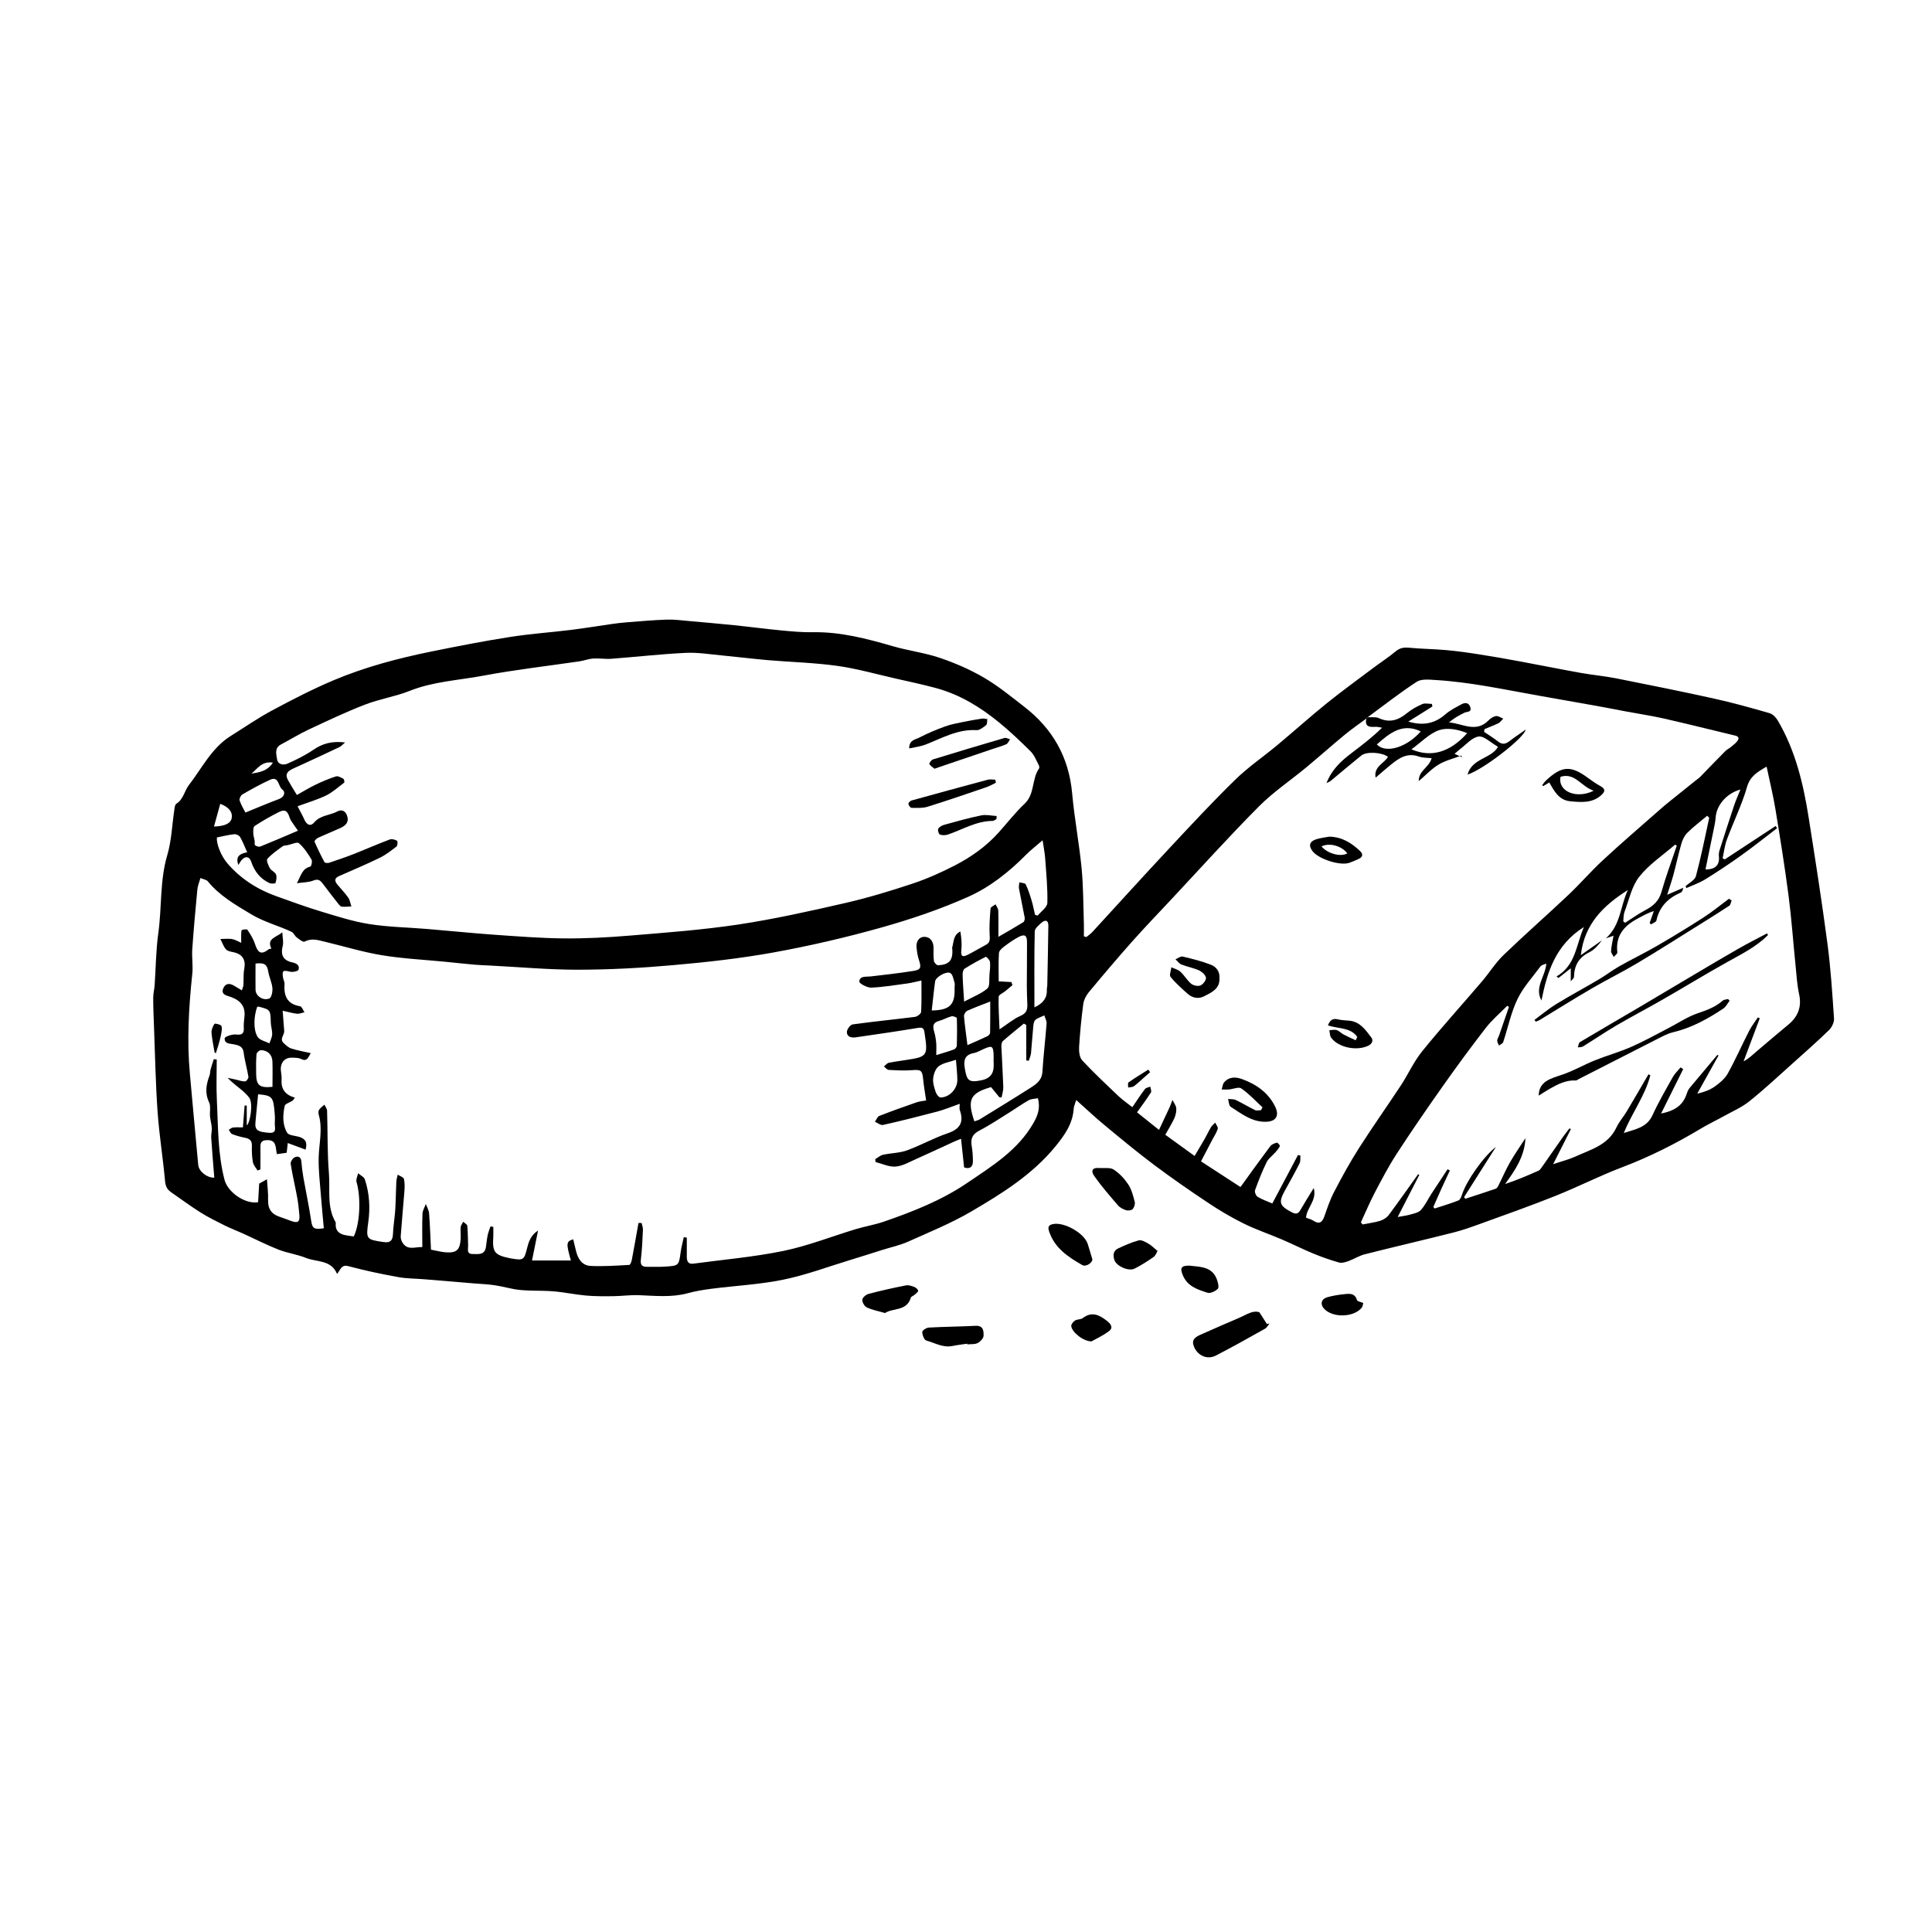 <svg width="300" height="300" viewBox="0 0 300 300" fill="none" xmlns="http://www.w3.org/2000/svg">
<path d="M168.694 145.501C169.016 145.238 169.367 145.004 169.639 144.702C173.597 140.394 177.524 136.056 181.521 131.778C184.883 128.171 188.246 124.555 191.774 121.105C193.782 119.136 196.14 117.528 198.314 115.725C200.907 113.561 203.421 111.3 206.043 109.185C208.363 107.314 210.78 105.569 213.158 103.776C214.337 102.889 215.585 102.09 216.706 101.154C217.369 100.598 217.992 100.501 218.811 100.579C220.731 100.764 222.661 100.774 224.571 100.949C226.306 101.105 228.031 101.349 229.756 101.622C231.901 101.953 234.045 102.333 236.179 102.733C239.298 103.308 242.398 103.941 245.517 104.497C247.339 104.819 249.201 104.984 251.014 105.345C256.062 106.349 261.121 107.362 266.15 108.474C269.055 109.117 271.93 109.916 274.786 110.745C275.292 110.891 275.79 111.427 276.072 111.914C278.811 116.583 280.029 121.748 280.858 127.012C281.891 133.522 282.905 140.033 283.772 146.573C284.279 150.413 284.522 154.292 284.786 158.152C284.825 158.746 284.445 159.526 283.996 159.965C282.135 161.768 280.195 163.483 278.265 165.208C276.072 167.168 273.928 169.175 271.638 171.008C270.448 171.963 268.986 172.587 267.641 173.337C266.462 173.99 265.244 174.565 264.094 175.257C260.195 177.596 256.17 179.624 251.91 181.242C248.392 182.577 245.029 184.302 241.53 185.696C237.661 187.246 233.723 188.63 229.805 190.053C228.46 190.54 227.105 191.027 225.712 191.378C221.131 192.538 216.521 193.6 211.94 194.76C211.053 194.984 210.254 195.501 209.386 195.823C208.928 195.988 208.372 196.164 207.944 196.047C206.589 195.667 205.263 195.199 203.957 194.663C202.281 193.971 200.663 193.152 198.996 192.44C197.047 191.602 195.01 190.93 193.109 189.984C191.218 189.049 189.386 187.967 187.632 186.797C184.786 184.906 181.979 182.957 179.24 180.91C176.618 178.941 174.084 176.846 171.56 174.75C170.078 173.532 168.684 172.207 167.115 170.813C166.949 171.368 166.754 171.748 166.725 172.138C166.579 174.468 165.351 176.212 163.928 177.967C160.331 182.382 155.595 185.325 150.799 188.132C147.68 189.955 144.298 191.329 140.994 192.811C139.708 193.386 138.294 193.678 136.94 194.107C135.244 194.643 133.548 195.189 131.842 195.706C128.441 196.739 125.088 198.006 121.618 198.708C117.953 199.458 114.172 199.643 110.458 200.121C109.24 200.277 108.012 200.481 106.823 200.803C104.298 201.495 101.754 201.212 99.211 201.115C97.895 201.066 96.579 201.251 95.263 201.271C93.84 201.29 92.417 201.3 91.004 201.173C89.318 201.027 87.661 200.657 85.975 200.52C84.24 200.374 82.495 200.472 80.76 200.306C79.464 200.179 78.197 199.78 76.901 199.585C75.838 199.419 74.747 199.38 73.674 199.292C71.101 199.078 68.528 198.863 65.955 198.649C64.571 198.532 63.158 198.552 61.794 198.298C59.211 197.83 56.638 197.294 54.113 196.612C52.963 196.3 52.895 197.187 52.339 197.811C51.394 195.569 49.172 196.008 47.505 195.325C46.131 194.77 44.6 194.575 43.217 194.029C41.335 193.288 39.523 192.353 37.671 191.515C36.735 191.086 35.76 190.725 34.844 190.267C33.587 189.633 32.31 189.01 31.121 188.259C29.552 187.265 28.051 186.164 26.52 185.092C25.926 184.672 25.692 184.136 25.624 183.347C25.302 179.789 24.727 176.261 24.474 172.694C24.162 168.327 24.084 163.932 23.918 159.555C23.86 158.015 23.791 156.476 23.791 154.945C23.791 154.273 23.977 153.6 24.016 152.928C24.201 150.257 24.211 147.557 24.581 144.906C25.146 140.881 24.795 136.768 25.975 132.782C26.637 130.54 26.715 128.113 27.066 125.774C27.115 125.433 27.154 124.945 27.378 124.809C28.489 124.117 28.636 122.811 29.318 121.924C31.365 119.283 32.866 116.125 35.838 114.273C37.973 112.938 40.049 111.495 42.271 110.306C45.38 108.639 48.519 107.021 51.764 105.647C56.676 103.571 61.823 102.216 67.047 101.154C71.082 100.335 75.117 99.546 79.181 98.912C82.32 98.415 85.507 98.201 88.665 97.811C90.78 97.548 92.885 97.197 95 96.895C95.77 96.787 96.54 96.69 97.31 96.632C99.386 96.475 101.462 96.281 103.538 96.212C104.698 96.173 105.868 96.339 107.027 96.436C109.347 96.641 111.667 96.846 113.977 97.08C116.452 97.333 118.908 97.665 121.384 97.898C123.012 98.055 124.649 98.201 126.277 98.171C130.536 98.103 134.571 99.166 138.606 100.335C141.023 101.037 143.558 101.349 145.926 102.148C148.285 102.947 150.624 103.961 152.778 105.218C154.981 106.505 156.988 108.152 159.016 109.721C163.431 113.123 165.975 117.548 166.482 123.181C166.832 127.08 167.573 130.939 167.953 134.838C168.226 137.694 168.207 140.579 168.304 143.444C168.324 144.088 168.304 144.741 168.304 145.384C168.431 145.423 168.567 145.462 168.694 145.511V145.501ZM212.339 111.368C212.281 111.437 212.222 111.505 212.154 111.583C211.043 112.411 209.903 113.191 208.84 114.068C206.842 115.715 204.912 117.431 202.924 119.088C200.448 121.144 197.739 122.957 195.478 125.228C190.819 129.916 186.394 134.828 181.881 139.653C179.834 141.836 177.768 143.99 175.78 146.222C173.489 148.805 171.257 151.437 169.055 154.088C168.636 154.594 168.294 155.286 168.207 155.93C167.914 158.123 167.7 160.335 167.563 162.548C167.524 163.249 167.612 164.195 168.051 164.663C169.854 166.592 171.784 168.405 173.704 170.228C174.318 170.803 175.02 171.29 175.829 171.924C176.521 170.91 177.115 169.984 177.788 169.107C177.953 168.893 178.333 168.854 178.616 168.727C178.655 169.029 178.84 169.429 178.723 169.624C178.07 170.657 177.339 171.631 176.56 172.723C177.622 173.571 178.645 174.39 179.971 175.452C180.565 174.185 181.101 173.054 181.618 171.934C181.784 171.563 181.91 171.173 182.057 170.793C182.261 171.222 182.612 171.651 182.651 172.09C182.69 172.606 182.554 173.191 182.339 173.669C181.959 174.497 181.462 175.277 180.946 176.203C182.466 177.304 183.967 178.386 185.497 179.497C186.121 178.435 186.608 177.645 187.066 176.836C187.407 176.242 187.69 175.618 188.041 175.033C188.207 174.76 188.48 174.555 188.694 174.322C188.84 174.643 189.162 175.014 189.094 175.267C188.928 175.852 188.558 176.378 188.275 176.924C187.69 178.045 187.105 179.166 186.491 180.335C188.694 181.768 190.741 183.103 192.622 184.322C194.24 182.08 195.721 180.014 197.252 177.977C197.466 177.694 197.905 177.528 198.275 177.431C198.382 177.401 198.782 177.86 198.743 177.957C198.577 178.318 198.304 178.63 198.041 178.932C197.593 179.448 196.979 179.867 196.686 180.452C195.994 181.865 195.419 183.337 194.883 184.809C194.786 185.082 195.02 185.676 195.273 185.832C195.955 186.251 196.735 186.515 197.563 186.875C198.899 184.361 200.224 181.856 201.55 179.351C201.676 179.38 201.803 179.409 201.93 179.438C201.891 179.838 201.969 180.286 201.803 180.628C201.092 182.051 200.312 183.435 199.542 184.828C198.48 186.739 198.665 187.226 200.585 188.24C201.306 188.62 201.618 188.435 201.969 187.821C202.563 186.778 203.207 185.764 203.996 184.477C204.532 186.427 202.866 187.557 202.807 189.088C203.207 189.244 203.606 189.331 203.918 189.536C204.805 190.131 205.292 189.867 205.634 188.912C206.092 187.606 206.53 186.271 207.174 185.053C208.372 182.752 209.62 180.472 211.014 178.288C213.109 175.004 215.37 171.817 217.515 168.561C218.665 166.817 219.522 164.858 220.829 163.249C223.83 159.536 227.047 155.998 230.146 152.362C231.277 151.037 232.203 149.526 233.441 148.327C236.735 145.15 240.185 142.129 243.519 138.98C245.38 137.226 247.057 135.267 248.938 133.532C251.774 130.9 254.717 128.386 257.622 125.823C258.168 125.335 258.733 124.867 259.298 124.409C260.643 123.327 261.998 122.246 263.343 121.164C263.587 120.969 263.85 120.803 264.055 120.579C265.351 119.253 266.628 117.918 267.934 116.602C268.148 116.388 268.441 116.261 268.684 116.066C269.045 115.774 269.425 115.491 269.717 115.14C270.049 114.75 270.098 114.38 269.445 114.224C265.741 113.337 262.037 112.411 258.324 111.563C256.374 111.125 254.386 110.832 252.417 110.462C250.916 110.179 249.425 109.877 247.924 109.614C244.951 109.078 241.988 108.561 239.016 108.035C233.655 107.09 228.324 105.91 222.866 105.589C221.91 105.53 220.721 105.403 220 105.861C217.378 107.567 214.903 109.516 212.378 111.368H212.339ZM161.891 130.481C160.907 131.339 160.068 131.973 159.347 132.704C156.706 135.374 153.743 137.733 150.37 139.244C146.023 141.183 141.462 142.733 136.881 144.019C131.374 145.569 125.78 146.865 120.156 147.889C114.99 148.824 109.747 149.409 104.522 149.867C99.62 150.306 94.678 150.569 89.756 150.579C85.185 150.579 80.614 150.16 76.043 149.926C75.273 149.887 74.503 149.867 73.733 149.799C72.193 149.663 70.653 149.497 69.123 149.341C65.848 149.019 62.544 148.863 59.298 148.327C56.287 147.83 53.353 146.924 50.37 146.212C49.357 145.969 48.372 145.647 47.3 146.212C47.066 146.339 46.452 145.852 46.072 145.559C45.76 145.325 45.604 144.848 45.273 144.692C43.197 143.717 40.965 143.162 38.947 141.934C36.511 140.472 34.103 139.088 32.271 136.856C32.047 136.583 31.559 136.534 31.121 136.339C30.936 137.021 30.692 137.567 30.643 138.142C30.351 141.232 30.068 144.322 29.854 147.411C29.766 148.688 30 149.994 29.854 151.261C29.308 156.446 29.006 161.631 29.493 166.836C29.932 171.515 30.331 176.203 30.78 180.881C30.877 181.924 32.174 182.908 33.275 182.869C33.109 180.803 32.934 178.737 32.797 176.67C32.768 176.164 32.914 175.657 32.885 175.15C32.846 174.546 32.671 173.951 32.612 173.347C32.544 172.616 32.758 171.768 32.466 171.164C31.774 169.702 32.018 168.376 32.544 166.982C32.651 166.7 32.612 166.359 32.7 166.066C32.846 165.53 33.031 165.004 33.197 164.468C33.353 164.487 33.499 164.497 33.655 164.516C33.655 166.612 33.567 168.717 33.675 170.813C33.879 174.955 33.801 179.127 34.864 183.201C35.37 185.14 38.07 187.021 40.078 186.68C40.136 185.696 40.195 184.711 40.244 183.795C40.575 183.61 40.887 183.425 41.452 183.113C41.52 184.283 41.667 185.306 41.628 186.329C41.579 187.684 42.144 188.522 43.411 188.941C44.025 189.146 44.63 189.38 45.244 189.604C46.238 189.955 46.569 189.741 46.491 188.717C46.413 187.762 46.306 186.797 46.131 185.852C45.819 184.136 45.4 182.44 45.136 180.725C45.088 180.413 45.439 179.858 45.751 179.711C46.238 179.477 46.735 179.604 46.794 180.345C46.862 181.193 46.969 182.031 47.115 182.869C47.505 185.072 47.973 187.255 48.304 189.468C48.489 190.725 48.704 190.969 50.283 190.725C50.136 189.058 49.961 187.372 49.834 185.686C49.688 183.698 49.435 181.7 49.483 179.711C49.542 177.518 50.127 175.335 49.503 173.132C49.435 172.879 49.415 172.528 49.542 172.333C49.747 172.021 50.088 171.797 50.37 171.534C50.517 171.846 50.78 172.148 50.79 172.47C50.897 175.706 50.809 178.951 51.072 182.168C51.287 184.702 50.712 187.382 52.105 189.77C52.154 189.858 52.135 190.004 52.125 190.121C52.096 191.125 52.68 191.602 53.577 191.787C54.025 191.885 54.483 191.924 54.932 191.992C55.916 190.004 56.062 185.871 55.361 183.542C55.244 183.152 55.517 182.635 55.604 182.177C55.965 182.499 56.52 182.743 56.657 183.142C57.368 185.306 57.505 187.548 57.183 189.799C56.823 192.353 56.891 192.479 59.386 192.84C59.464 192.85 59.542 192.86 59.62 192.869C60.556 193.015 60.975 192.645 61.014 191.67C61.062 190.403 61.287 189.146 61.374 187.879C61.462 186.427 61.472 184.975 61.54 183.522C61.559 183.142 61.676 182.772 61.755 182.401C62.086 182.616 62.651 182.782 62.719 183.064C62.875 183.698 62.836 184.4 62.788 185.062C62.612 187.362 62.388 189.663 62.222 191.973C62.193 192.323 62.349 192.752 62.563 193.054C63.363 194.205 64.503 193.581 65.575 193.649C65.575 191.856 65.536 190.16 65.604 188.464C65.624 187.957 65.945 187.46 66.121 186.953C66.296 187.44 66.589 187.908 66.628 188.405C66.774 190.296 66.832 192.187 66.92 194.049C67.885 194.224 68.519 194.409 69.172 194.458C70.897 194.585 71.413 194.117 71.53 192.382C71.569 191.778 71.482 191.154 71.53 190.559C71.559 190.267 71.793 189.994 71.93 189.711C72.154 189.926 72.534 190.121 72.563 190.345C72.661 191.368 72.651 192.411 72.69 193.444C72.71 193.98 72.407 194.711 73.382 194.721C74.259 194.721 75.263 194.936 75.458 193.62C75.546 193.006 75.604 192.382 75.731 191.778C75.829 191.32 76.014 190.891 76.16 190.442C76.306 190.462 76.452 190.481 76.599 190.501C76.599 190.998 76.628 191.495 76.599 191.982C76.433 194.429 76.774 194.877 79.162 195.374C79.279 195.394 79.396 195.413 79.513 195.433C81.287 195.745 81.404 195.598 81.842 193.824C82.086 192.85 82.407 191.807 83.548 191.076C83.216 192.743 82.924 194.175 82.612 195.725H88.645C87.885 193.035 87.924 192.772 89.006 192.44C89.142 193.006 89.279 193.571 89.415 194.136C89.708 195.403 90.332 196.505 91.716 196.573C93.704 196.67 95.712 196.524 97.71 196.417C97.856 196.417 98.061 195.92 98.109 195.628C98.47 193.727 98.801 191.817 99.142 189.906H99.63C99.698 190.257 99.854 190.618 99.834 190.969C99.766 192.509 99.698 194.049 99.513 195.579C99.406 196.456 99.717 196.719 100.507 196.709C101.355 196.69 102.213 196.748 103.061 196.69C105.4 196.554 105.4 196.563 105.682 194.507C105.79 193.698 106.004 192.908 106.179 192.109C106.335 192.129 106.491 192.158 106.647 192.177C106.647 193.162 106.647 194.146 106.647 195.131C106.647 195.793 106.823 196.329 107.641 196.222C112.33 195.589 117.066 195.189 121.686 194.234C125.497 193.444 129.172 191.982 132.914 190.852C134.347 190.423 135.848 190.179 137.261 189.692C141.735 188.142 146.15 186.417 150.098 183.746C154.006 181.095 158.07 178.63 160.507 174.322C161.179 173.142 161.55 172.031 161.17 170.53C160.673 170.628 160.146 170.618 159.747 170.842C158.743 171.398 157.807 172.08 156.832 172.684C155.263 173.659 153.723 174.702 152.086 175.55C151.033 176.095 150.692 176.768 150.877 177.889C151.014 178.688 151.072 179.507 151.072 180.316C151.072 181.232 150.585 181.563 149.708 181.281C149.552 179.819 149.406 178.396 149.23 176.826C148.85 176.982 148.509 177.109 148.168 177.265C146.199 178.162 144.25 179.088 142.271 179.965C141.228 180.423 140.176 181.056 139.084 181.144C138.07 181.232 136.998 180.706 135.955 180.442C135.936 180.296 135.926 180.15 135.907 179.994C136.306 179.76 136.686 179.409 137.125 179.312C138.353 179.039 139.669 179.049 140.838 178.63C142.983 177.85 144.99 176.709 147.144 175.978C149.103 175.316 149.708 174.234 149.025 172.333C148.957 172.138 149.025 171.904 149.025 171.398C147.758 171.846 146.676 172.294 145.565 172.596C142.758 173.337 139.942 174.049 137.105 174.682C136.745 174.76 136.277 174.361 135.858 174.185C136.082 173.873 136.238 173.396 136.54 173.279C138.46 172.528 140.4 171.836 142.339 171.164C142.827 170.998 143.363 170.969 143.811 170.881C143.655 169.789 143.45 168.678 143.343 167.557C143.216 166.203 142.983 166.066 141.657 166.173C140.448 166.271 139.211 166.203 137.992 166.134C137.739 166.115 137.495 165.784 137.252 165.598C137.515 165.403 137.749 165.072 138.031 165.023C139.289 164.78 140.565 164.633 141.823 164.409C143.665 164.078 143.977 163.62 143.753 161.729C143.694 161.271 143.626 160.803 143.558 160.345C143.48 159.77 143.314 159.477 142.583 159.604C139.357 160.14 136.121 160.608 132.885 161.076C132.213 161.173 131.501 161.017 131.501 160.247C131.501 159.838 132.037 159.117 132.407 159.068C135.624 158.62 138.86 158.308 142.086 157.899C142.437 157.85 143.012 157.411 143.031 157.129C143.119 155.54 143.08 153.941 143.08 152.255C142.291 152.421 141.618 152.606 140.936 152.704C139.055 152.957 137.174 153.279 135.283 153.357C134.649 153.386 133.411 152.704 133.431 152.421C133.499 151.495 134.464 151.7 135.176 151.622C137.398 151.368 139.62 151.115 141.832 150.764C143.002 150.579 143.08 150.238 142.69 149.058C142.485 148.444 142.388 147.782 142.32 147.138C142.232 146.251 142.661 145.481 143.528 145.472C144.425 145.462 144.942 146.183 144.961 147.129C144.971 147.83 144.922 148.542 145.02 149.224C145.059 149.477 145.448 149.897 145.663 149.887C147.368 149.809 147.953 149.136 147.885 147.489C147.885 147.372 147.827 147.246 147.856 147.138C148.109 146.251 148.012 145.189 149.123 144.633C149.298 145.647 149.376 146.641 149.269 147.616C149.152 148.688 149.678 148.561 150.283 148.249C151.218 147.782 152.115 147.226 153.041 146.739C153.587 146.456 153.733 146.134 153.684 145.462C153.587 144 153.694 142.528 153.811 141.066C153.83 140.832 154.318 140.637 154.591 140.423C154.737 140.745 155 141.066 155.01 141.388C155.059 142.665 155.029 143.941 155.029 145.472C156.462 144.643 157.7 143.941 158.908 143.191C159.064 143.093 159.152 142.713 159.113 142.489C158.84 140.978 158.499 139.477 158.226 137.967C158.168 137.665 158.265 137.333 158.285 137.012C158.626 137.109 159.172 137.099 159.269 137.314C159.649 138.103 159.922 138.951 160.176 139.789C160.4 140.53 160.546 141.3 160.721 142.06C160.858 142.099 161.004 142.129 161.14 142.168C161.667 141.515 162.612 140.871 162.632 140.208C162.69 137.899 162.456 135.579 162.291 133.259C162.232 132.401 162.047 131.554 161.901 130.511L161.891 130.481ZM33.675 130.033C33.587 130.978 34.269 132.86 35.341 134.097C37.388 136.466 39.961 138.103 42.895 139.156C45.205 139.984 47.515 140.832 49.873 141.544C52.349 142.294 54.834 143.093 57.368 143.493C60.331 143.961 63.353 144 66.355 144.253C69.795 144.536 73.236 144.897 76.686 145.14C80.293 145.394 83.899 145.676 87.505 145.715C90.906 145.745 94.328 145.569 97.719 145.286C103.372 144.819 109.035 144.4 114.639 143.561C120.234 142.713 125.78 141.476 131.296 140.208C134.815 139.4 138.275 138.347 141.706 137.207C143.977 136.446 146.189 135.462 148.314 134.361C150.838 133.054 153.148 131.417 155.068 129.273C156.413 127.772 157.651 126.173 159.103 124.799C160.712 123.279 160.185 120.988 161.335 119.341C161.423 119.224 161.374 118.941 161.287 118.785C160.907 118.064 160.604 117.246 160.049 116.69C158.46 115.111 156.832 113.561 155.098 112.148C152.203 109.789 149.035 107.85 145.39 106.856C143.304 106.29 141.179 105.842 139.074 105.364C136.062 104.682 133.07 103.824 130.01 103.396C126.452 102.899 122.846 102.811 119.259 102.509C116.91 102.304 114.571 102.012 112.222 101.787C110.302 101.612 108.363 101.281 106.452 101.378C102.612 101.563 98.782 102.002 94.951 102.294C94.016 102.362 93.061 102.197 92.115 102.255C91.394 102.304 90.682 102.587 89.961 102.694C84.99 103.425 79.99 103.99 75.059 104.916C71.228 105.637 67.29 105.813 63.597 107.284C61.365 108.171 58.928 108.542 56.686 109.409C53.733 110.55 50.858 111.914 47.983 113.259C46.491 113.961 45.078 114.828 43.616 115.608C42.593 116.154 42.905 117.109 43.022 117.889C43.158 118.756 44.035 118.834 44.61 118.591C46.004 117.977 47.388 117.294 48.645 116.437C50.078 115.452 51.55 115.043 53.587 115.286C53.139 115.667 52.953 115.891 52.71 116.008C50.312 117.138 47.914 118.269 45.487 119.361C44.649 119.741 44.211 120.218 44.717 121.125C45.117 121.856 45.565 122.567 46.101 123.444C47.076 122.899 48.012 122.323 49.006 121.846C50.029 121.349 51.082 120.91 52.164 120.559C52.486 120.462 52.963 120.735 53.314 120.93C53.441 120.998 53.519 121.466 53.45 121.524C52.524 122.226 51.638 123.035 50.614 123.532C49.211 124.205 47.7 124.643 46.209 125.199C46.657 126.076 47.008 126.68 47.281 127.304C47.632 128.093 48.226 128.376 48.782 127.713C49.747 126.563 51.218 126.631 52.388 125.998C53.129 125.598 53.752 125.998 53.947 126.846C54.181 127.83 53.519 128.269 52.778 128.61C51.657 129.117 50.507 129.575 49.386 130.092C49.152 130.199 48.791 130.579 48.84 130.686C49.308 131.768 49.825 132.84 50.39 133.883C50.458 134.01 50.887 134.039 51.101 133.971C52.417 133.532 53.743 133.084 55.039 132.567C56.871 131.846 58.675 131.047 60.517 130.355C60.838 130.228 61.326 130.374 61.657 130.55C61.764 130.608 61.755 131.31 61.579 131.437C60.741 132.09 59.893 132.752 58.947 133.21C56.862 134.224 54.727 135.121 52.612 136.056C51.901 136.368 51.959 136.836 52.378 137.343C52.944 138.025 53.567 138.659 54.074 139.38C54.347 139.77 54.406 140.296 54.562 140.754C54.064 140.774 53.558 140.832 53.06 140.784C52.875 140.764 52.68 140.53 52.534 140.345C51.735 139.331 50.946 138.318 50.175 137.284C49.776 136.748 49.444 136.407 48.655 136.729C47.934 137.021 47.076 137.002 46.101 137.148C46.735 135.969 46.92 134.848 48.197 134.565C48.343 134.536 48.528 133.727 48.372 133.474C47.817 132.557 47.213 131.622 46.413 130.93C46.131 130.686 45.263 131.115 44.669 131.232C44.406 131.29 44.084 131.271 43.879 131.417C43.051 132.021 42.193 132.616 41.511 133.366C41.326 133.581 41.657 134.38 41.91 134.819C42.125 135.199 42.7 135.394 42.856 135.784C43.012 136.164 42.905 136.69 42.778 137.109C42.749 137.207 42.115 137.246 41.852 137.129C40.4 136.456 39.513 135.306 39.006 133.795C38.733 132.977 38.099 132.889 37.534 133.532C37.339 133.746 37.213 134.019 37.018 134.312C36.53 133.025 37.203 132.557 38.382 132.343C37.992 131.476 37.7 130.686 37.281 129.965C37.135 129.721 36.667 129.507 36.365 129.536C35.468 129.633 34.591 129.858 33.665 130.043L33.675 130.033ZM216.94 188.99C217.768 188.834 218.343 188.776 218.889 188.62C219.493 188.444 220.234 188.327 220.614 187.908C221.287 187.177 221.715 186.232 222.261 185.384C223.09 184.107 223.938 182.83 224.776 181.563C224.893 181.622 225.02 181.69 225.137 181.748C224.708 182.674 224.269 183.591 223.85 184.516C223.411 185.481 222.992 186.456 222.563 187.421C222.632 187.499 222.71 187.577 222.778 187.655C224.006 187.246 225.253 186.885 226.462 186.407C226.735 186.3 226.92 185.823 227.027 185.481C227.7 183.386 230.312 179.633 232.291 178.084C230.575 180.784 228.957 183.337 227.339 185.891C227.407 185.978 227.476 186.056 227.544 186.144C229.113 185.628 230.692 185.121 232.252 184.585C232.437 184.526 232.583 184.273 232.68 184.078C233.285 182.879 233.811 181.631 234.484 180.462C235.215 179.185 236.072 177.977 236.871 176.729C236.745 179.546 235.283 181.69 233.714 183.854C235.526 183.259 237.222 182.528 238.908 181.778C239.103 181.69 239.25 181.466 239.386 181.281C240.487 179.711 241.589 178.123 242.69 176.554C243.022 176.086 243.372 175.647 243.723 175.199C243.792 175.247 243.86 175.296 243.918 175.345C243.031 177.09 242.154 178.834 241.17 180.774C242.495 180.325 243.587 180.062 244.591 179.604C246.988 178.503 249.698 177.83 250.984 175.092C251.413 174.185 252.105 173.405 252.622 172.538C253.753 170.637 254.864 168.727 255.975 166.817C256.072 166.865 256.17 166.914 256.267 166.963C255.439 170.179 253.372 172.86 252.144 175.939C253.869 175.345 255.702 175.131 256.599 173.171C257.524 171.144 258.655 169.205 259.747 167.255C260.059 166.7 260.546 166.242 260.955 165.745C261.092 165.832 261.228 165.92 261.365 166.008C260.253 168.24 259.142 170.481 257.934 172.908C260.253 172.45 261.384 171.495 261.93 169.789C262.027 169.497 262.154 169.195 262.349 168.961C263.782 167.236 265.224 165.52 266.667 163.805C266.725 163.834 266.793 163.863 266.852 163.893C265.751 165.871 264.649 167.84 263.548 169.819C264.6 169.585 265.517 169.253 266.277 168.708C267.037 168.162 267.827 167.509 268.275 166.719C269.474 164.555 270.478 162.275 271.608 160.072C271.988 159.331 272.505 158.678 272.963 157.977C273.06 158.025 273.158 158.074 273.255 158.123C272.417 160.355 271.579 162.587 270.741 164.809C271.56 164.38 272.144 163.785 272.788 163.24C274.406 161.846 276.053 160.481 277.69 159.107C279.191 157.86 279.795 156.359 279.367 154.39C279.055 152.957 278.967 151.476 278.821 150.004C278.45 146.368 278.197 142.723 277.729 139.107C277.144 134.614 276.423 130.14 275.692 125.676C275.341 123.522 274.815 121.398 274.318 119.039C272.797 119.926 271.745 120.559 271.267 122.226C270.468 125.004 269.162 127.626 268.158 130.345C267.807 131.281 267.7 132.294 267.485 133.279C267.602 133.337 267.719 133.386 267.827 133.444C270.458 131.719 273.09 129.984 275.721 128.259C275.799 128.376 275.877 128.483 275.945 128.6C274.094 130.014 272.271 131.476 270.37 132.83C268.548 134.136 266.686 135.374 264.776 136.554C263.869 137.109 262.836 137.46 261.862 137.899C261.823 137.801 261.774 137.704 261.735 137.606C262.291 137.09 263.177 136.661 263.343 136.047C264.142 133.064 264.747 130.033 265.4 127.012C265.409 126.953 265.253 126.846 265.088 126.67C264.045 127.548 262.973 128.366 262.018 129.302C261.569 129.741 261.257 130.394 261.082 131.017C260.624 132.596 260.283 134.214 259.854 135.813C259.581 136.817 259.23 137.811 258.879 138.941C259.844 138.522 260.604 138.191 261.365 137.86C261.316 138.23 261.189 138.513 260.984 138.6C259.025 139.448 257.671 140.784 257.203 142.947C257.144 143.191 256.647 143.347 256.355 143.542C256.287 143.464 256.228 143.396 256.16 143.318C256.374 142.704 256.589 142.09 256.803 141.476C255.819 141.768 255.068 142.226 254.279 142.645C252.174 143.766 250.829 145.306 251.14 147.889C251.17 148.093 250.78 148.357 250.585 148.591C250.439 148.288 250.146 147.977 250.166 147.674C250.215 146.924 250.39 146.173 250.546 145.296C250.059 145.462 249.737 145.579 249.357 145.706C251.676 143.659 251.599 140.657 252.778 138.201C249.035 140.569 246.023 143.435 245.468 148.318C246.638 147.499 247.69 146.758 248.743 146.017C248.177 146.778 247.563 147.479 246.784 147.869C245.137 148.678 244.435 149.955 244.406 151.729C244.406 151.875 244.191 152.021 243.908 152.372V150.355C243.177 150.93 242.583 151.398 241.998 151.865C241.901 151.787 241.803 151.7 241.696 151.622C244.659 149.926 244.717 146.787 245.946 143.951C241.569 146.709 240.254 150.881 239.357 155.355C238.216 153.308 239.981 151.612 240.107 149.624C239.737 149.789 239.367 149.848 239.211 150.053C237.973 151.729 236.511 153.308 235.624 155.16C234.62 157.255 234.152 159.604 233.411 161.826C233.333 162.051 232.992 162.177 232.768 162.353C232.661 162.09 232.485 161.836 232.485 161.573C232.485 161.32 232.68 161.076 232.768 160.813C233.285 159.322 233.792 157.84 234.308 156.349C234.22 156.29 234.123 156.242 234.035 156.183C232.905 157.333 231.657 158.386 230.682 159.653C228.353 162.655 226.111 165.715 223.928 168.815C221.511 172.236 219.142 175.676 216.862 179.185C215.624 181.095 214.561 183.132 213.499 185.15C212.7 186.67 212.037 188.249 211.316 189.809L211.589 190.131C212.495 189.945 213.431 189.838 214.318 189.565C214.805 189.409 215.331 189.078 215.634 188.678C217.193 186.592 218.684 184.458 220.205 182.333C220.263 182.372 220.322 182.401 220.39 182.44C219.308 184.546 218.226 186.651 217.008 189.019L216.94 188.99ZM151.306 174.117C151.579 174.019 151.881 173.961 152.125 173.815C154.786 172.177 157.456 170.55 160.098 168.863C160.965 168.308 161.784 167.704 161.862 166.456C162.018 163.951 162.32 161.446 162.515 158.941C162.544 158.532 162.291 158.093 162.164 157.674C161.696 157.899 161.15 158.045 160.77 158.376C160.526 158.591 160.478 159.078 160.439 159.448C160.302 160.793 160.234 162.148 160.098 163.503C160.059 163.922 159.864 164.322 159.737 164.721C159.61 164.702 159.484 164.682 159.357 164.663V159.156C159.23 159.088 159.103 159.01 158.986 158.941C157.895 159.838 156.784 160.725 155.721 161.661C155.536 161.826 155.487 162.226 155.497 162.518C155.585 164.614 155.721 166.7 155.79 168.795C155.809 169.331 155.624 169.877 155.526 170.413C155.409 170.403 155.292 170.394 155.185 170.384C154.756 169.858 154.318 169.322 153.889 168.805C150.653 169.741 150.146 170.725 151.296 174.117H151.306ZM157.057 152.489C157.105 152.655 157.154 152.811 157.213 152.977C156.832 153.298 156.443 153.62 156.062 153.932C155.712 154.214 155.068 154.487 155.068 154.78C155.02 156.368 155.137 157.957 155.205 159.838C156.501 158.98 157.398 158.201 158.441 157.752C159.357 157.362 159.561 156.807 159.523 155.959C159.484 154.994 159.445 154.019 159.445 153.054C159.445 150.803 159.484 148.552 159.474 146.3C159.474 145.238 159.113 145.004 158.177 145.491C157.388 145.9 156.657 146.427 155.946 146.963C155.595 147.226 155.137 147.626 155.117 147.986C155.02 149.477 155.078 150.978 155.078 152.382C155.907 152.431 156.482 152.46 157.066 152.499L157.057 152.489ZM252.057 143.064C252.154 143.142 252.252 143.21 252.349 143.288C253.382 142.635 254.376 141.914 255.448 141.349C256.657 140.715 257.563 139.965 257.973 138.552C258.665 136.115 259.561 133.727 260.37 131.32C260.283 131.261 260.195 131.212 260.107 131.154C258.226 132.791 256.062 134.214 254.542 136.144C253.363 137.635 252.953 139.741 252.252 141.602C252.086 142.051 252.115 142.577 252.057 143.074V143.064ZM160.634 156.417C161.992 155.813 162.632 154.897 162.554 153.669C162.544 153.444 162.622 153.21 162.622 152.977C162.68 149.897 162.749 146.817 162.788 143.727C162.797 142.879 162.3 142.782 161.745 143.269C161.306 143.649 160.682 144.166 160.673 144.633C160.585 148.513 160.624 152.392 160.624 156.417H160.634ZM46.267 128.99C45.877 128.435 45.536 127.957 45.215 127.47C45.117 127.314 45.039 127.148 44.981 126.973C44.639 125.871 44.23 125.618 43.246 126.125C41.979 126.768 40.731 127.479 39.542 128.259C39.318 128.405 39.318 128.98 39.328 129.351C39.328 129.75 39.483 130.15 39.542 130.559C39.581 130.803 39.483 131.164 39.62 131.261C39.825 131.417 40.215 131.534 40.429 131.446C42.271 130.706 44.103 129.916 46.267 128.99ZM270.244 122.596C268.08 123.201 266.53 125.043 266.404 126.953C266.374 127.372 266.306 127.801 266.218 128.22C265.76 130.472 265.292 132.733 264.825 135.004C266.345 135.033 267.047 134.312 266.91 132.986C266.881 132.684 266.91 132.353 266.998 132.07C267.749 129.711 268.509 127.362 269.289 125.014C269.552 124.244 269.893 123.493 270.253 122.596H270.244ZM149.708 155.53C151.101 154.78 152.349 154.312 153.314 153.503C153.733 153.142 153.577 152.08 153.645 151.329C153.704 150.676 153.801 150.004 153.723 149.361C153.684 149.058 153.158 148.532 153.08 148.571C151.949 149.136 150.838 149.741 149.776 150.423C149.552 150.569 149.464 151.056 149.474 151.378C149.503 152.616 149.61 153.844 149.708 155.52V155.53ZM38.109 126.173C39.932 125.433 41.618 124.711 43.333 124.068C44.191 123.746 44.347 122.947 43.86 122.616C43.168 122.148 43.343 120.442 41.93 121.086C40.458 121.758 39.045 122.548 37.641 123.357C37.388 123.503 37.125 124.029 37.203 124.273C37.417 124.955 37.807 125.569 38.109 126.173ZM150.234 162.285C151.335 161.797 152.349 161.368 153.343 160.891C153.528 160.803 153.743 160.54 153.743 160.355C153.772 158.834 153.762 157.314 153.762 155.52C152.33 156.086 151.238 156.476 150.195 156.953C149.942 157.07 149.669 157.509 149.688 157.782C149.805 159.205 150.02 160.618 150.224 162.285H150.234ZM154.289 164.877C154.289 164.877 154.289 164.877 154.279 164.877C154.279 164.448 154.308 164.029 154.279 163.6C154.201 162.46 154.006 162.353 152.944 162.801C152.369 163.035 151.823 163.396 151.228 163.513C149.844 163.776 149.6 164.575 149.805 165.832C150.127 167.86 150.448 168.142 152.456 167.733C153.704 167.473 154.318 166.716 154.298 165.462C154.298 165.267 154.298 165.072 154.298 164.877H154.289ZM145.39 163.834C146.345 163.532 147.271 163.279 148.158 162.947C148.353 162.879 148.577 162.557 148.577 162.353C148.616 160.93 148.626 159.516 148.577 158.093C148.577 157.977 147.992 157.743 147.749 157.811C147.086 157.986 146.462 158.357 145.799 158.532C144.864 158.785 144.815 159.341 145.039 160.131C145.205 160.706 145.322 161.31 145.37 161.914C145.429 162.518 145.38 163.132 145.38 163.844L145.39 163.834ZM144.678 156.904C147.495 156.865 148.324 156.008 148.226 153.415C148.216 153.142 148.304 152.85 148.226 152.606C148.051 152.07 147.944 151.3 147.563 151.095C146.92 150.754 145.292 151.739 145.205 152.382C145 153.854 144.864 155.325 144.678 156.904ZM148.441 164.565C147.437 164.916 146.462 165.043 145.77 165.559C145.273 165.93 144.971 166.778 144.903 167.45C144.825 168.142 145.078 168.902 145.302 169.594C145.409 169.926 145.79 170.413 146.043 170.413C147.427 170.413 148.675 169.068 148.655 167.674C148.645 166.719 148.528 165.764 148.441 164.575V164.565ZM33.226 128.347C35.02 128.279 35.838 127.83 35.984 127.002C36.14 126.115 35.546 125.316 34.201 124.819C33.879 125.978 33.567 127.119 33.226 128.347ZM42.378 118.425C40.653 118.142 39.981 119.38 39.035 120.131C40.244 119.916 41.491 119.78 42.378 118.425Z" fill="black"/>
<path d="M195.555 203.766C196.023 204.497 196.374 205.043 196.725 205.589C196.861 205.559 196.988 205.53 197.125 205.511C196.9 205.784 196.725 206.154 196.433 206.32C193.908 207.733 191.394 209.156 188.821 210.481C187.203 211.31 185.643 210.199 185.292 208.766C185.039 207.723 186.111 207.402 186.871 207.051C188.743 206.203 190.633 205.403 192.524 204.585C193.577 204.127 194.571 203.405 195.565 203.776L195.555 203.766Z" fill="black"/>
<path d="M150.185 208.649C149.425 208.766 148.665 208.844 147.914 209C146.423 209.312 145.156 208.522 143.83 208.152C143.499 208.064 143.216 207.294 143.207 206.827C143.207 206.593 143.85 206.164 144.22 206.144C146.647 206.008 149.084 205.998 151.511 205.871C152.709 205.813 152.748 206.7 152.729 207.402C152.729 207.801 152.222 208.337 151.803 208.552C151.355 208.776 150.75 208.698 150.205 208.756C150.205 208.727 150.195 208.688 150.185 208.659V208.649Z" fill="black"/>
<path d="M169.59 195.403C169.815 195.988 168.665 196.787 168.05 196.437C165.838 195.17 163.733 193.786 162.885 191.154C162.661 190.452 162.904 190.209 163.479 190.082C165.214 189.692 168.353 191.466 168.898 193.152C169.142 193.902 169.357 194.663 169.581 195.413L169.59 195.403Z" fill="black"/>
<path d="M170.78 181.368C171.511 181.427 172.398 181.251 172.934 181.612C173.821 182.187 174.601 183.025 175.185 183.903C175.702 184.682 175.955 185.676 176.199 186.602C176.287 186.943 176.131 187.46 175.897 187.733C175.702 187.947 175.185 188.016 174.873 187.928C174.415 187.782 173.909 187.528 173.597 187.168C172.339 185.706 171.072 184.244 169.961 182.684C169.289 181.739 169.659 181.251 170.77 181.378L170.78 181.368Z" fill="black"/>
<path d="M137.398 203.883C136.345 203.571 135.419 203.405 134.601 203.016C134.23 202.84 133.86 202.197 133.899 201.807C133.928 201.476 134.484 201.008 134.893 200.91C136.803 200.404 138.733 199.975 140.673 199.595C141.082 199.517 141.579 199.682 141.998 199.848C142.242 199.945 142.564 200.238 142.564 200.443C142.564 200.647 142.213 200.862 142.008 201.057C141.823 201.222 141.482 201.32 141.433 201.505C140.79 203.659 138.626 203.064 137.417 203.893L137.398 203.883Z" fill="black"/>
<path d="M179.747 194.244C179.581 194.516 179.445 194.965 179.133 195.179C178.187 195.842 177.203 196.476 176.17 196.992C175.263 197.45 173.373 196.622 173.051 195.676C172.817 194.994 172.817 194.234 173.606 193.863C174.649 193.376 175.712 192.899 176.813 192.606C177.242 192.489 177.846 192.84 178.304 193.103C178.792 193.376 179.191 193.795 179.737 194.244H179.747Z" fill="black"/>
<path d="M169.484 208.289C168.158 208.289 166.365 206.758 166.345 205.881C166.345 205.598 166.657 205.218 166.93 205.053C167.281 204.838 167.807 204.906 168.129 204.673C169.542 203.591 170.712 204.185 171.881 205.101C172.476 205.569 172.924 206.154 172.203 206.7C171.267 207.402 170.176 207.899 169.484 208.289Z" fill="black"/>
<path d="M184.62 196.524C186.375 196.729 188.236 196.641 188.967 198.698C189.133 199.156 189.318 199.897 189.104 200.121C188.723 200.501 187.944 200.881 187.495 200.735C185.985 200.248 184.406 199.76 183.684 198.055C183.197 196.905 183.392 196.534 184.62 196.524Z" fill="black"/>
<path d="M211.686 202.343C211.618 202.567 211.599 202.869 211.452 203.054C210.244 204.546 207.076 204.672 205.682 203.298C204.942 202.567 205.117 201.709 206.131 201.427C206.95 201.193 207.798 201.056 208.636 200.969C209.464 200.881 210.371 200.715 210.712 201.885C210.77 202.08 211.258 202.138 211.696 202.333L211.686 202.343Z" fill="black"/>
<path d="M212.339 111.368C212.934 111.407 213.606 111.281 214.113 111.515C215.78 112.285 217.125 111.836 218.46 110.745C219.171 110.16 220 109.702 220.848 109.331C221.267 109.146 221.832 109.302 222.339 109.302C222.368 109.439 222.398 109.565 222.427 109.702C221.238 110.452 220.049 111.203 218.684 112.051C221.023 112.733 222.807 112.343 224.435 110.92C225.156 110.287 226.053 109.848 226.901 109.38C227.476 109.059 228.09 109.068 228.314 109.829C228.548 110.637 227.797 110.472 227.398 110.667C226.559 111.076 225.75 111.534 225 112.177C227.086 112.333 229.181 113.844 231.111 111.885C231.423 111.563 231.871 111.261 232.29 111.193C232.641 111.135 233.041 111.446 233.421 111.583C233.187 111.817 232.982 112.138 232.7 112.285C231.998 112.636 231.248 112.908 230.517 113.22C230.497 113.357 230.478 113.503 230.448 113.639C231.179 114.137 231.93 114.604 232.632 115.15C233.635 115.93 234.259 115.15 234.971 114.643C235.594 114.205 236.218 113.776 236.92 113.289C236.628 114.634 230.292 119.517 227.875 120.277C228.587 117.733 231.472 117.85 232.593 116.008C232.534 115.959 232.466 115.862 232.378 115.813C231.442 115.287 230.419 114.244 229.581 114.37C228.538 114.526 227.641 115.647 226.676 116.359C226.433 116.544 226.209 116.758 225.858 117.051C226.286 117.246 226.667 117.411 227.037 117.587C226.988 117.499 226.949 117.421 226.901 117.333C225.731 117.782 224.474 118.074 223.411 118.708C222.329 119.351 221.442 120.316 220.302 121.291C220.263 119.653 221.92 119.185 222.3 117.733C221.628 117.655 220.926 117.694 220.331 117.48C218.528 116.827 217.232 117.714 215.955 118.756C215.195 119.37 214.464 120.014 213.606 120.754C213.275 119.049 214.902 118.561 215.526 117.528C214.649 116.817 212.203 116.651 211.384 117.314C209.786 118.6 208.226 119.936 206.647 121.242C206.52 121.349 206.355 121.407 205.975 121.602C206.823 119.429 208.304 118.123 209.902 116.914C211.491 115.706 213.08 114.497 214.61 112.996C214.23 112.947 213.84 112.83 213.47 112.86C212.505 112.947 211.92 112.723 212.154 111.593C212.212 111.524 212.271 111.456 212.339 111.378V111.368ZM219.171 116.359C222.271 117.684 225.175 116.807 227.826 113.844C226.364 113.24 224.727 112.957 223.47 113.376C221.949 113.893 220.702 115.248 219.162 116.359H219.171ZM213.791 115.598C215.205 117.07 218.47 116.037 220.614 113.571C217.778 112.216 215.809 113.815 213.791 115.598Z" fill="black"/>
<path d="M39.99 181.758C39.737 181.329 39.357 180.92 39.269 180.452C39.113 179.614 39.093 178.746 39.113 177.889C39.133 177.099 38.743 176.807 38.041 176.67C37.359 176.534 36.676 176.349 36.033 176.095C35.809 176.008 35.692 175.657 35.526 175.433C35.741 175.306 35.955 175.101 36.189 175.082C36.686 175.023 37.183 175.062 37.719 175.062C37.817 173.863 37.895 172.762 37.982 171.67C38.09 171.67 38.207 171.67 38.314 171.67V174.75C38.821 174.419 39.357 171.368 38.704 170.462C37.875 169.312 36.462 168.571 35.341 167.362C35.78 167.46 36.218 167.548 36.647 167.645C37.125 167.752 37.593 167.938 38.06 167.918C38.255 167.918 38.616 167.431 38.577 167.216C38.372 165.949 37.992 164.711 37.836 163.435C37.719 162.499 37.086 162.323 36.404 162.177C35.741 162.031 34.825 162.138 34.893 161.212C34.912 160.969 36.053 160.569 36.637 160.637C37.612 160.745 37.914 160.491 37.856 159.546C37.817 158.932 37.924 158.318 37.973 157.704C38.099 155.862 36.871 155.101 35.4 154.663C34.649 154.439 34.386 154.088 34.688 153.425C35.01 152.713 35.594 152.645 36.248 153.006C36.647 153.23 37.037 153.474 37.553 153.785C37.661 153.444 37.778 153.21 37.797 152.967C37.856 152.138 37.768 151.281 37.924 150.481C38.197 149.049 37.68 148.171 36.257 147.86C35.848 147.772 35.322 147.694 35.088 147.411C34.698 146.963 34.503 146.349 34.22 145.803C34.825 145.803 35.429 145.725 36.014 145.813C36.491 145.891 36.93 146.173 37.456 146.398C37.456 145.579 37.417 145.014 37.505 144.458C37.515 144.37 38.333 144.234 38.411 144.361C38.869 145.053 39.337 145.784 39.591 146.573C40.058 148.035 40.585 148.288 41.735 147.401C41.823 147.333 41.959 147.343 42.144 147.304C41.384 145.764 42.768 145.608 43.84 144.78C43.879 145.637 44.045 146.271 43.908 146.836C43.548 148.298 43.938 149.127 45.419 149.448C46.101 149.594 46.579 149.936 46.345 150.589C46.257 150.823 45.438 150.988 45.019 150.881C43.947 150.618 43.782 150.696 43.947 151.797C43.996 152.138 44.211 152.479 44.181 152.811C44.054 154.624 44.571 155.92 46.598 156.251C46.871 156.3 47.056 156.856 47.281 157.177C46.891 157.265 46.501 157.45 46.121 157.411C45.448 157.343 44.785 157.138 43.889 156.943C43.977 158.084 44.054 159.088 44.133 160.082C44.181 160.715 43.372 161.31 44.025 161.943C44.376 162.285 44.766 162.655 45.205 162.801C46.16 163.113 47.154 163.279 48.255 163.532C47.797 164.37 47.573 164.848 46.774 164.448C46.345 164.234 45.789 164.244 45.292 164.234C44.123 164.214 43.441 165.14 43.635 166.407C43.704 166.836 43.752 167.285 43.723 167.713C43.635 169.156 44.337 170.033 45.789 170.442C45.585 170.706 45.517 170.852 45.4 170.93C45 171.203 44.279 171.388 44.211 171.709C43.908 173.113 43.83 174.614 44.581 175.881C44.825 176.3 45.741 176.339 46.355 176.505C47.417 176.787 47.778 177.392 47.446 178.513C46.569 178.181 45.682 177.86 44.688 177.489C44.62 178.054 44.581 178.464 44.513 179C44.035 179.068 43.519 179.136 42.992 179.214C42.758 178.191 42.992 176.973 41.433 177.041C40.731 177.07 40.438 177.314 40.438 178.006C40.458 179.205 40.438 180.394 40.438 181.592C40.283 181.651 40.127 181.709 39.971 181.758H39.99ZM40.078 169.916C39.941 171.398 39.805 172.801 39.669 174.214C39.542 175.472 39.961 175.764 41.784 175.9C43.031 175.988 42.661 175.15 42.67 174.507C42.68 174.039 42.709 173.571 42.67 173.113C42.456 170.277 42.329 170.131 40.068 169.916H40.078ZM42.31 168.766C42.31 167.392 42.349 166.095 42.3 164.789C42.261 163.766 41.53 163.064 40.517 163.074C40.273 163.074 39.854 163.444 39.834 163.669C39.746 164.702 39.756 165.735 39.776 166.768C39.805 168.542 40.302 168.961 42.31 168.766ZM39.932 156.349C39.405 157.84 39.308 159.916 40.01 161.017C40.331 161.524 41.209 161.69 41.832 162.012C41.988 161.554 42.242 161.095 42.261 160.618C42.29 160.014 42.066 159.39 42.047 158.776C41.988 156.787 41.998 156.787 40.127 156.3C40.097 156.3 40.058 156.32 39.932 156.349ZM39.678 149.633C39.678 151.027 39.659 152.362 39.678 153.688C39.698 154.643 40.809 155.442 41.823 155.043C42.154 154.916 42.349 153.98 42.3 153.435C42.222 152.577 41.803 151.748 41.657 150.881C41.472 149.77 41.092 149.448 39.669 149.624L39.678 149.633Z" fill="black"/>
<path d="M33.323 163.425C33.158 162.411 32.924 161.398 32.846 160.365C32.817 159.906 33.041 159.37 33.304 158.981C33.372 158.873 34.298 159.097 34.386 159.322C34.532 159.75 34.386 160.296 34.298 160.784C34.201 161.3 34.045 161.817 33.898 162.324C33.782 162.733 33.635 163.142 33.509 163.552C33.45 163.513 33.382 163.464 33.323 163.425Z" fill="black"/>
<path d="M141.179 116.222C141.16 114.897 142.144 114.848 142.719 114.546C144.016 113.873 145.38 113.298 146.755 112.801C147.651 112.47 148.606 112.304 149.542 112.109C150.517 111.904 151.501 111.739 152.486 111.583C152.749 111.544 153.031 111.632 153.314 111.661C153.256 111.973 153.314 112.431 153.129 112.587C152.69 112.938 152.125 113.405 151.638 113.376C148.704 113.201 146.277 114.624 143.694 115.628C142.934 115.92 142.096 116.008 141.179 116.212V116.222Z" fill="black"/>
<path d="M154.659 121.534C154.162 121.768 153.684 122.06 153.168 122.236C150.136 123.269 147.105 124.312 144.045 125.267C143.265 125.511 142.378 125.452 141.54 125.442C141.365 125.442 141.092 125.053 141.053 124.819C141.033 124.673 141.335 124.361 141.54 124.302C145.478 123.211 149.425 122.129 153.372 121.076C153.733 120.979 154.152 121.066 154.542 121.066L154.649 121.554L154.659 121.534Z" fill="black"/>
<path d="M145.107 119.37C144.864 119.166 144.503 118.951 144.308 118.63C144.25 118.532 144.61 118.006 144.854 117.928C148.548 116.788 152.252 115.676 155.965 114.595C156.218 114.517 156.55 114.721 156.842 114.799C156.647 115.062 156.511 115.452 156.248 115.569C155.507 115.891 154.727 116.096 153.957 116.359C151.287 117.265 148.616 118.172 145.945 119.078C145.731 119.156 145.507 119.234 145.107 119.37Z" fill="black"/>
<path d="M154.737 127.177C154.542 127.285 154.337 127.47 154.142 127.47C151.608 127.479 149.493 128.805 147.203 129.585C146.813 129.721 146.306 129.721 145.936 129.585C145.751 129.517 145.575 128.873 145.692 128.678C145.867 128.386 146.296 128.162 146.657 128.064C148.558 127.538 150.448 127.002 152.378 126.612C153.138 126.456 153.967 126.671 154.756 126.709C154.756 126.865 154.747 127.031 154.737 127.187V127.177Z" fill="black"/>
<path d="M196.043 171.953C194.961 170.949 193.947 169.848 192.748 169.01C192.339 168.727 191.472 169.117 190.809 169.175C190.438 169.205 190.068 169.175 189.698 169.175C189.824 168.805 189.844 168.347 190.078 168.074C190.838 167.177 191.862 167.197 192.856 167.557C195.068 168.366 196.92 169.633 198.002 171.826C198.684 173.22 198.168 174.127 196.647 174.185C194.435 174.273 192.797 172.947 191.092 171.856C190.819 171.68 190.819 171.066 190.692 170.647C191.101 170.696 191.55 170.647 191.91 170.813C192.914 171.29 193.869 171.885 194.873 172.372C195.127 172.499 195.487 172.392 195.809 172.392C195.887 172.246 195.965 172.099 196.043 171.943V171.953Z" fill="black"/>
<path d="M189.357 151.904C189.425 153.552 188.158 154.078 187.037 154.672C186.082 155.179 185.146 154.975 184.366 154.273C183.46 153.454 182.524 152.635 181.764 151.69C181.54 151.417 181.832 150.715 181.891 150.199C182.368 150.423 182.924 150.55 183.294 150.891C183.908 151.446 184.327 152.226 184.961 152.752C185.302 153.035 186.014 153.181 186.403 153.025C186.813 152.85 187.32 152.187 187.261 151.826C187.193 151.388 186.637 150.891 186.17 150.676C185.302 150.286 184.337 150.121 183.45 149.77C183.09 149.624 182.836 149.234 182.524 148.961C182.895 148.805 183.314 148.464 183.635 148.532C185.127 148.883 186.618 149.253 188.041 149.809C188.889 150.14 189.444 150.901 189.357 151.904Z" fill="black"/>
<path d="M240.565 121.505C240.205 121.719 239.922 121.885 239.639 122.06L239.464 121.924C239.659 121.68 239.834 121.407 240.068 121.193C242.515 118.893 243.938 118.824 246.628 120.832C247.242 121.29 247.895 121.719 248.567 122.099C249.22 122.47 249.298 122.84 248.752 123.366C247.329 124.75 245.565 124.585 243.821 124.419C242.076 124.253 241.355 122.869 240.585 121.524L240.565 121.505ZM247.466 122.782C245.497 122.129 244.571 119.926 242.32 120.618C241.862 122.889 244.786 124.127 247.466 122.782Z" fill="black"/>
<path d="M210.76 161.018C209.678 159.478 207.787 159.78 206.199 159.214C206.511 158.454 206.891 158.074 207.719 158.279C208.314 158.425 208.938 158.435 209.552 158.493C211.208 158.669 212.056 159.945 212.934 161.096C213.265 161.524 213.119 162.07 212.437 162.392C210.663 163.22 207.865 162.684 206.706 161.144C206.481 160.852 206.511 160.374 206.423 159.975C206.803 159.955 207.222 159.848 207.563 159.955C207.943 160.072 208.236 160.423 208.596 160.618C209.22 160.949 209.873 161.232 210.516 161.534C210.594 161.359 210.672 161.183 210.75 161.008L210.76 161.018Z" fill="black"/>
<path d="M206.394 129.916C208.363 129.945 209.864 130.881 211.209 132.168C211.667 132.606 211.638 133.064 211.004 133.357C210.517 133.581 210.02 133.805 209.513 133.981C208.07 134.468 204.747 133.396 203.811 132.168C203.158 131.32 203.333 130.667 204.367 130.326C205.02 130.111 205.721 130.053 206.394 129.916ZM205.205 131.427C206.131 132.567 208.226 133.103 209.211 132.509C208.333 131.349 206.452 130.813 205.205 131.427Z" fill="black"/>
<path d="M178.596 166.485C178.246 166.797 177.895 167.099 177.534 167.411C177.047 167.83 176.589 168.298 176.062 168.669C175.838 168.834 175.478 168.805 175.175 168.873C175.195 168.6 175.097 168.171 175.234 168.074C176.238 167.372 177.281 166.739 178.314 166.086C178.401 166.222 178.499 166.359 178.587 166.495L178.596 166.485Z" fill="black"/>
<path d="M238.928 170.14C238.957 167.918 240.75 167.489 242.553 166.885C244.298 166.3 245.926 165.345 247.641 164.653C249.503 163.903 251.462 163.366 253.294 162.558C255.253 161.7 257.134 160.647 259.045 159.663C260.575 158.873 262.027 157.879 263.635 157.333C265.039 156.856 266.364 156.378 267.495 155.384C267.69 155.209 268.041 155.209 268.323 155.131C268.411 155.218 268.499 155.296 268.577 155.384C268.255 155.793 268.021 156.329 267.602 156.602C265.175 158.22 262.651 159.614 259.766 160.296C258.84 160.52 257.973 161.018 257.105 161.456C253.109 163.483 249.123 165.53 245.127 167.567C244.99 167.635 244.844 167.782 244.717 167.772C243.187 167.684 241.891 168.357 240.624 169.078C240.01 169.429 239.425 169.819 238.908 170.14H238.928Z" fill="black"/>
<path d="M274.532 145.199C272.739 146.992 270.497 148.113 268.304 149.331C264.864 151.242 261.501 153.308 258.08 155.267C255.731 156.612 253.324 157.869 250.994 159.234C249.23 160.267 247.544 161.417 245.809 162.489C245.595 162.626 245.283 162.597 245.01 162.636C245.107 162.353 245.127 161.934 245.331 161.817C248.45 159.955 251.598 158.133 254.727 156.291C257.485 154.663 260.234 153.006 263.002 151.378C265.273 150.033 267.544 148.678 269.834 147.372C271.335 146.515 272.875 145.735 274.396 144.926C274.444 145.014 274.483 145.111 274.532 145.199Z" fill="black"/>
<path d="M238.265 158.376C239.376 157.558 240.448 156.651 241.618 155.93C243.821 154.585 246.111 153.357 248.333 152.041C249.396 151.417 250.37 150.647 251.443 150.043C253.353 148.961 255.341 148.006 257.242 146.905C259.717 145.472 262.164 143.981 264.571 142.431C265.926 141.554 267.174 140.521 268.47 139.556L268.889 139.829C268.772 140.101 268.733 140.501 268.528 140.638C267.057 141.612 265.556 142.538 264.064 143.474C260.79 145.511 257.534 147.597 254.211 149.575C251.891 150.959 249.454 152.148 247.125 153.513C244.415 155.092 241.754 156.758 239.074 158.386C238.889 158.493 238.674 158.562 238.48 158.649C238.411 158.562 238.343 158.474 238.275 158.376H238.265Z" fill="black"/>
</svg>
